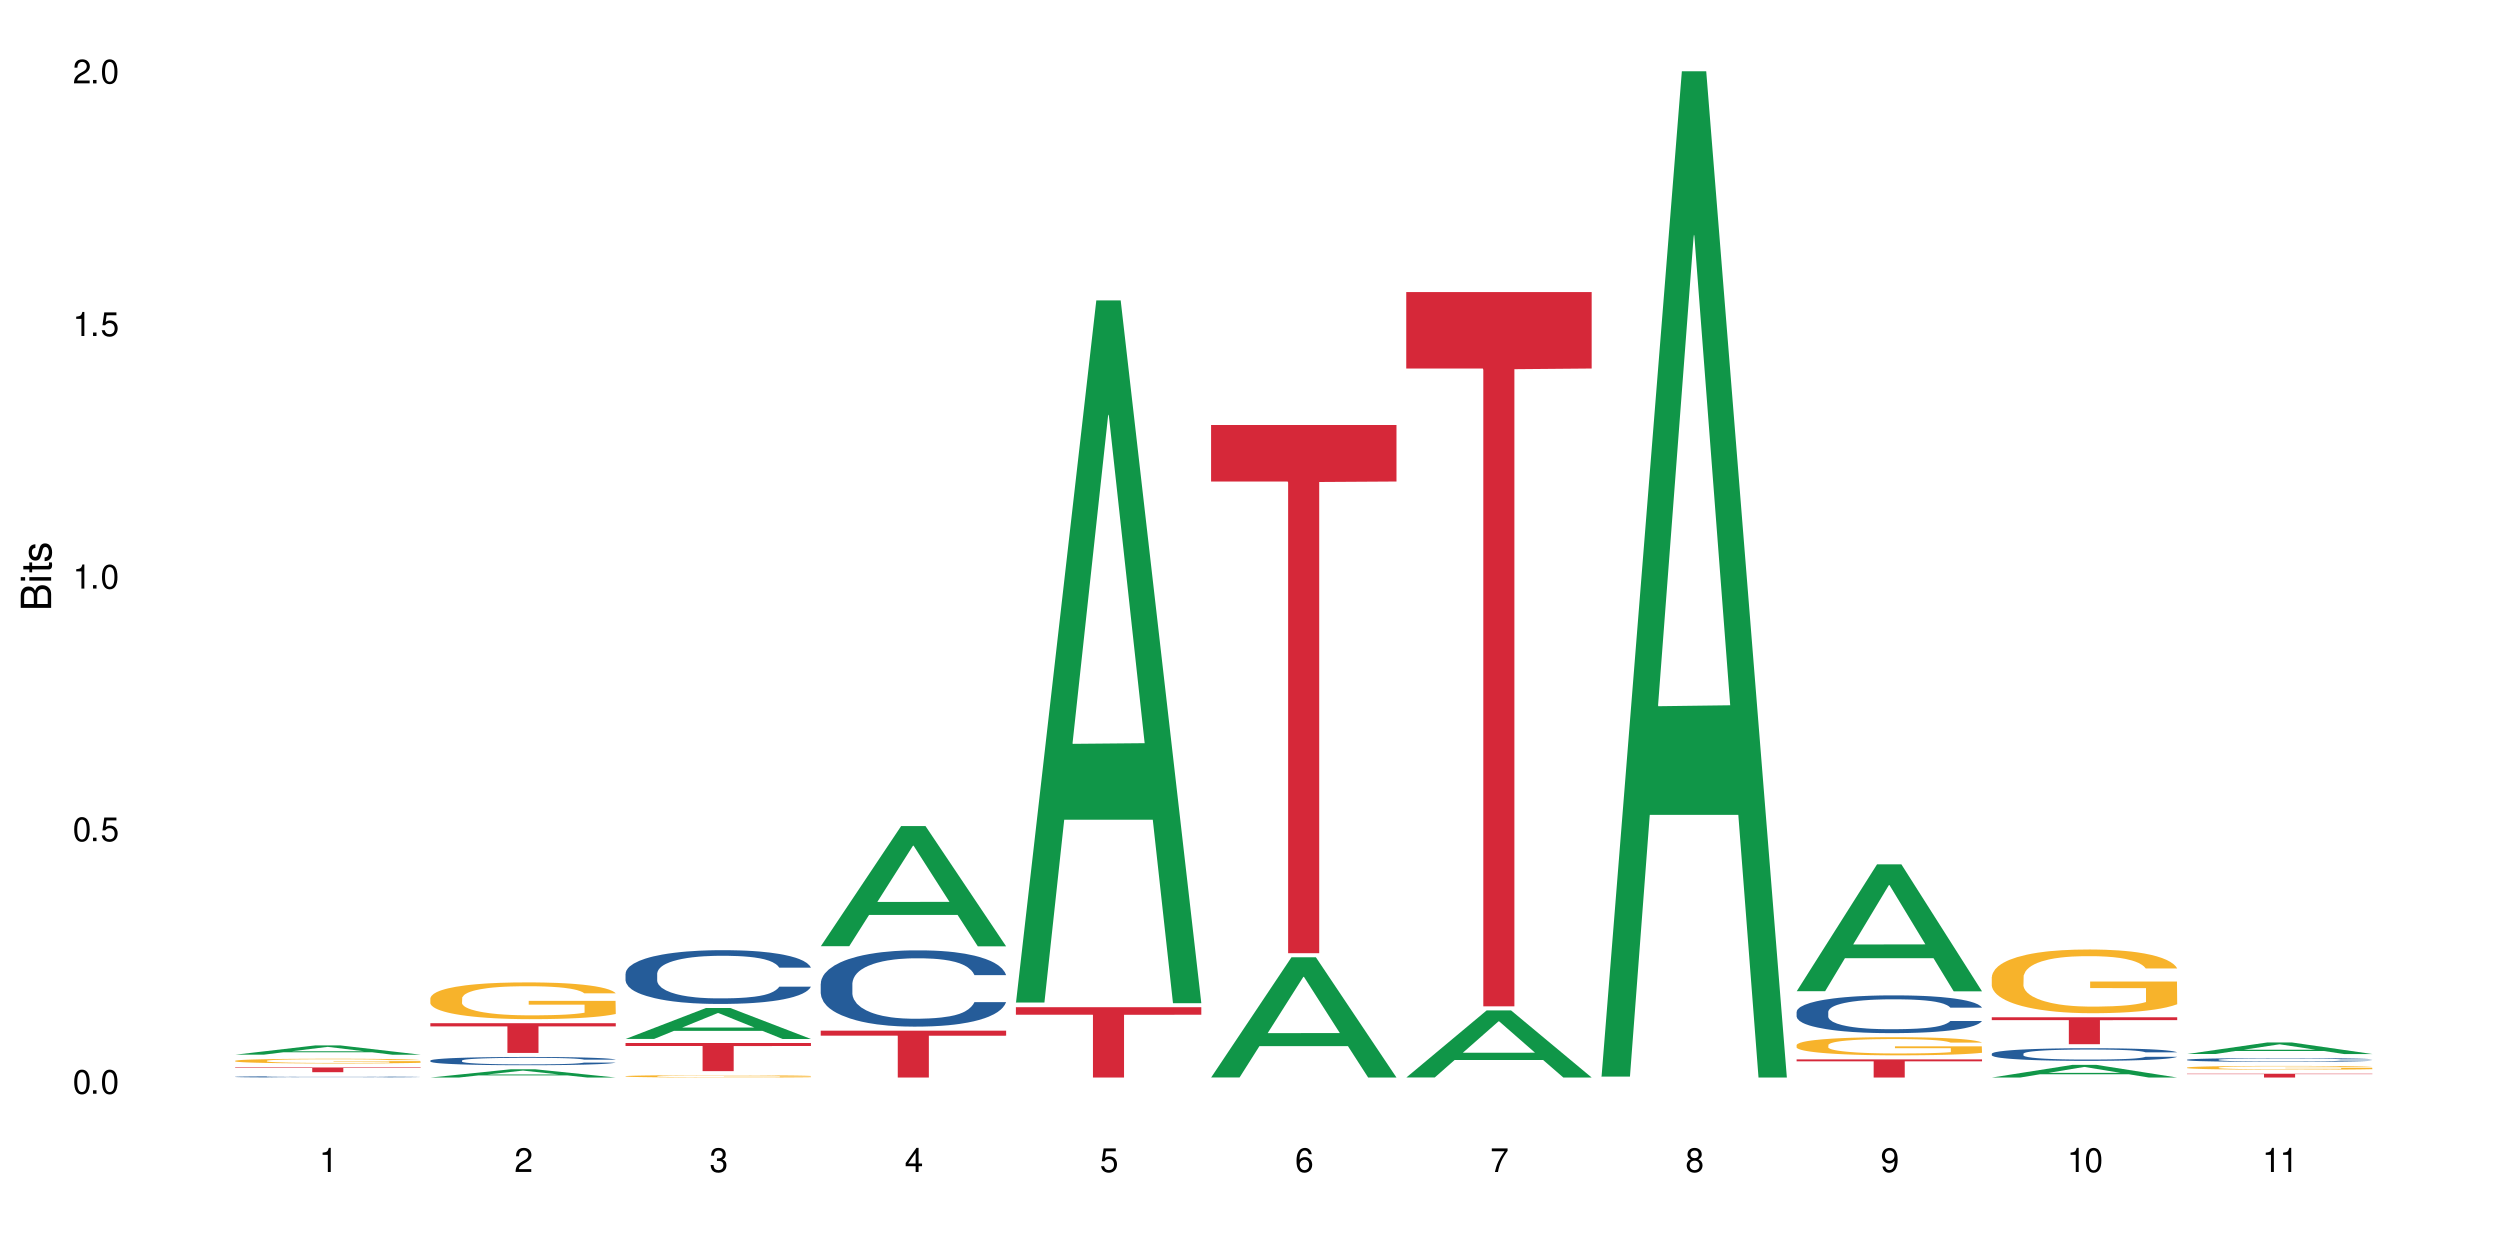 <?xml version="1.0" encoding="UTF-8"?>
<svg xmlns="http://www.w3.org/2000/svg" xmlns:xlink="http://www.w3.org/1999/xlink" width="720" height="360" viewBox="0 0 720 360">
<defs>
<g>
<g id="glyph-0-0">
</g>
<g id="glyph-0-1">
<path d="M 2.641 -6.938 C 2 -6.938 1.422 -6.656 1.078 -6.172 C 0.641 -5.562 0.406 -4.641 0.406 -3.359 C 0.406 -1.016 1.188 0.219 2.641 0.219 C 4.078 0.219 4.859 -1.016 4.859 -3.297 C 4.859 -4.641 4.656 -5.547 4.203 -6.172 C 3.844 -6.656 3.281 -6.938 2.641 -6.938 Z M 2.641 -6.188 C 3.547 -6.188 4 -5.25 4 -3.375 C 4 -1.406 3.562 -0.484 2.625 -0.484 C 1.734 -0.484 1.281 -1.438 1.281 -3.344 C 1.281 -5.25 1.734 -6.188 2.641 -6.188 Z M 2.641 -6.188 "/>
</g>
<g id="glyph-0-2">
<path d="M 1.828 -1 L 0.828 -1 L 0.828 0 L 1.828 0 Z M 1.828 -1 "/>
</g>
<g id="glyph-0-3">
<path d="M 4.562 -6.797 L 1.062 -6.797 L 0.547 -3.094 L 1.328 -3.094 C 1.719 -3.562 2.047 -3.734 2.578 -3.734 C 3.484 -3.734 4.062 -3.109 4.062 -2.094 C 4.062 -1.125 3.484 -0.531 2.578 -0.531 C 1.828 -0.531 1.375 -0.906 1.188 -1.672 L 0.328 -1.672 C 0.453 -1.109 0.547 -0.844 0.75 -0.594 C 1.125 -0.078 1.828 0.219 2.594 0.219 C 3.969 0.219 4.922 -0.781 4.922 -2.219 C 4.922 -3.562 4.031 -4.484 2.719 -4.484 C 2.25 -4.484 1.859 -4.359 1.469 -4.062 L 1.734 -5.969 L 4.562 -5.969 Z M 4.562 -6.797 "/>
</g>
<g id="glyph-0-4">
<path d="M 2.484 -4.938 L 2.484 0 L 3.328 0 L 3.328 -6.938 L 2.766 -6.938 C 2.469 -5.875 2.281 -5.734 0.984 -5.562 L 0.984 -4.938 Z M 2.484 -4.938 "/>
</g>
<g id="glyph-0-5">
<path d="M 4.859 -0.828 L 1.281 -0.828 C 1.359 -1.406 1.672 -1.781 2.5 -2.281 L 3.469 -2.828 C 4.406 -3.344 4.906 -4.062 4.906 -4.906 C 4.906 -5.484 4.672 -6.031 4.266 -6.406 C 3.859 -6.766 3.375 -6.938 2.719 -6.938 C 1.859 -6.938 1.219 -6.625 0.844 -6.031 C 0.609 -5.672 0.5 -5.234 0.484 -4.531 L 1.328 -4.531 C 1.359 -5.016 1.406 -5.281 1.531 -5.516 C 1.75 -5.938 2.188 -6.203 2.703 -6.203 C 3.469 -6.203 4.031 -5.641 4.031 -4.891 C 4.031 -4.344 3.719 -3.859 3.125 -3.516 L 2.234 -3 C 0.812 -2.172 0.406 -1.531 0.328 -0.016 L 4.859 -0.016 Z M 4.859 -0.828 "/>
</g>
<g id="glyph-0-6">
<path d="M 2.125 -3.188 L 2.578 -3.188 C 3.5 -3.188 3.984 -2.766 3.984 -1.922 C 3.984 -1.062 3.469 -0.531 2.594 -0.531 C 1.656 -0.531 1.203 -1 1.156 -2.016 L 0.312 -2.016 C 0.344 -1.453 0.438 -1.094 0.609 -0.781 C 0.953 -0.109 1.625 0.219 2.547 0.219 C 3.953 0.219 4.859 -0.625 4.859 -1.938 C 4.859 -2.828 4.516 -3.297 3.703 -3.594 C 4.344 -3.844 4.656 -4.328 4.656 -5.031 C 4.656 -6.219 3.875 -6.938 2.578 -6.938 C 1.203 -6.938 0.484 -6.172 0.453 -4.703 L 1.297 -4.703 C 1.312 -5.125 1.344 -5.359 1.453 -5.578 C 1.641 -5.969 2.062 -6.203 2.594 -6.203 C 3.344 -6.203 3.797 -5.75 3.797 -5 C 3.797 -4.516 3.609 -4.219 3.25 -4.047 C 3.016 -3.953 2.703 -3.922 2.125 -3.906 Z M 2.125 -3.188 "/>
</g>
<g id="glyph-0-7">
<path d="M 3.141 -1.672 L 3.141 0 L 3.984 0 L 3.984 -1.672 L 4.984 -1.672 L 4.984 -2.438 L 3.984 -2.438 L 3.984 -6.938 L 3.359 -6.938 L 0.266 -2.578 L 0.266 -1.672 Z M 3.141 -2.438 L 1 -2.438 L 3.141 -5.5 Z M 3.141 -2.438 "/>
</g>
<g id="glyph-0-8">
<path d="M 4.781 -5.125 C 4.609 -6.266 3.891 -6.938 2.844 -6.938 C 2.094 -6.938 1.422 -6.578 1.031 -5.953 C 0.594 -5.266 0.406 -4.422 0.406 -3.172 C 0.406 -2 0.578 -1.25 0.984 -0.641 C 1.359 -0.078 1.953 0.219 2.703 0.219 C 3.984 0.219 4.922 -0.75 4.922 -2.094 C 4.922 -3.375 4.062 -4.281 2.844 -4.281 C 2.172 -4.281 1.641 -4.031 1.281 -3.516 C 1.281 -5.234 1.828 -6.188 2.797 -6.188 C 3.391 -6.188 3.797 -5.797 3.938 -5.125 Z M 2.734 -3.531 C 3.547 -3.531 4.062 -2.953 4.062 -2.031 C 4.062 -1.156 3.484 -0.531 2.703 -0.531 C 1.922 -0.531 1.328 -1.188 1.328 -2.078 C 1.328 -2.938 1.906 -3.531 2.734 -3.531 Z M 2.734 -3.531 "/>
</g>
<g id="glyph-0-9">
<path d="M 4.984 -6.797 L 0.438 -6.797 L 0.438 -5.969 L 4.109 -5.969 C 2.5 -3.656 1.828 -2.234 1.328 0 L 2.219 0 C 2.594 -2.172 3.453 -4.047 4.984 -6.094 Z M 4.984 -6.797 "/>
</g>
<g id="glyph-0-10">
<path d="M 3.75 -3.656 C 4.469 -4.094 4.688 -4.438 4.688 -5.078 C 4.688 -6.172 3.844 -6.938 2.641 -6.938 C 1.438 -6.938 0.594 -6.172 0.594 -5.094 C 0.594 -4.438 0.812 -4.094 1.516 -3.656 C 0.734 -3.266 0.359 -2.703 0.359 -1.922 C 0.359 -0.656 1.281 0.219 2.641 0.219 C 3.984 0.219 4.922 -0.656 4.922 -1.922 C 4.922 -2.703 4.531 -3.266 3.75 -3.656 Z M 2.641 -6.188 C 3.359 -6.188 3.812 -5.75 3.812 -5.062 C 3.812 -4.406 3.344 -3.984 2.641 -3.984 C 1.922 -3.984 1.453 -4.406 1.453 -5.078 C 1.453 -5.75 1.922 -6.188 2.641 -6.188 Z M 2.641 -3.266 C 3.484 -3.266 4.062 -2.719 4.062 -1.906 C 4.062 -1.078 3.484 -0.531 2.625 -0.531 C 1.797 -0.531 1.219 -1.094 1.219 -1.906 C 1.219 -2.719 1.781 -3.266 2.641 -3.266 Z M 2.641 -3.266 "/>
</g>
<g id="glyph-0-11">
<path d="M 0.516 -1.578 C 0.672 -0.453 1.406 0.219 2.438 0.219 C 3.188 0.219 3.859 -0.141 4.266 -0.766 C 4.688 -1.453 4.891 -2.297 4.891 -3.547 C 4.891 -4.719 4.703 -5.453 4.312 -6.078 C 3.938 -6.641 3.344 -6.938 2.594 -6.938 C 1.297 -6.938 0.359 -5.969 0.359 -4.625 C 0.359 -3.344 1.234 -2.453 2.453 -2.453 C 3.094 -2.453 3.578 -2.672 4.016 -3.203 C 4 -1.484 3.469 -0.531 2.5 -0.531 C 1.906 -0.531 1.484 -0.906 1.359 -1.578 Z M 2.578 -6.203 C 3.375 -6.203 3.969 -5.531 3.969 -4.641 C 3.969 -3.797 3.391 -3.188 2.547 -3.188 C 1.734 -3.188 1.234 -3.766 1.234 -4.688 C 1.234 -5.562 1.797 -6.203 2.578 -6.203 Z M 2.578 -6.203 "/>
</g>
<g id="glyph-1-0">
</g>
<g id="glyph-1-1">
<path d="M 0 -0.953 L 0 -4.891 C 0 -5.719 -0.234 -6.344 -0.734 -6.797 C -1.188 -7.234 -1.812 -7.469 -2.5 -7.469 C -3.547 -7.469 -4.188 -7 -4.625 -5.875 C -4.984 -6.688 -5.625 -7.094 -6.531 -7.094 C -7.172 -7.094 -7.734 -6.859 -8.141 -6.391 C -8.562 -5.922 -8.75 -5.344 -8.75 -4.5 L -8.75 -0.953 Z M -4.984 -2.062 L -7.766 -2.062 L -7.766 -4.219 C -7.766 -4.844 -7.688 -5.203 -7.453 -5.5 C -7.219 -5.812 -6.859 -5.969 -6.375 -5.969 C -5.891 -5.969 -5.531 -5.812 -5.297 -5.5 C -5.062 -5.203 -4.984 -4.844 -4.984 -4.219 Z M -0.984 -2.062 L -4 -2.062 L -4 -4.781 C -4 -5.766 -3.438 -6.359 -2.484 -6.359 C -1.547 -6.359 -0.984 -5.766 -0.984 -4.781 Z M -0.984 -2.062 "/>
</g>
<g id="glyph-1-2">
<path d="M -6.281 -1.797 L -6.281 -0.797 L 0 -0.797 L 0 -1.797 Z M -8.75 -1.797 L -8.75 -0.797 L -7.484 -0.797 L -7.484 -1.797 Z M -8.75 -1.797 "/>
</g>
<g id="glyph-1-3">
<path d="M -6.281 -3.047 L -6.281 -2.016 L -8.016 -2.016 L -8.016 -1.016 L -6.281 -1.016 L -6.281 -0.172 L -5.469 -0.172 L -5.469 -1.016 L -0.719 -1.016 C -0.078 -1.016 0.281 -1.453 0.281 -2.234 C 0.281 -2.5 0.25 -2.719 0.188 -3.047 L -0.641 -3.047 C -0.609 -2.906 -0.594 -2.766 -0.594 -2.562 C -0.594 -2.141 -0.719 -2.016 -1.156 -2.016 L -5.469 -2.016 L -5.469 -3.047 Z M -6.281 -3.047 "/>
</g>
<g id="glyph-1-4">
<path d="M -4.531 -5.25 C -5.766 -5.25 -6.469 -4.422 -6.469 -2.969 C -6.469 -1.516 -5.719 -0.562 -4.547 -0.562 C -3.562 -0.562 -3.094 -1.062 -2.734 -2.562 L -2.516 -3.484 C -2.344 -4.188 -2.094 -4.469 -1.641 -4.469 C -1.047 -4.469 -0.641 -3.875 -0.641 -3 C -0.641 -2.453 -0.797 -2 -1.062 -1.75 C -1.25 -1.594 -1.422 -1.531 -1.875 -1.469 L -1.875 -0.406 C -0.422 -0.453 0.281 -1.266 0.281 -2.922 C 0.281 -4.5 -0.5 -5.516 -1.719 -5.516 C -2.656 -5.516 -3.172 -4.984 -3.469 -3.734 L -3.703 -2.766 C -3.891 -1.953 -4.156 -1.609 -4.594 -1.609 C -5.188 -1.609 -5.547 -2.125 -5.547 -2.938 C -5.547 -3.75 -5.203 -4.172 -4.531 -4.203 Z M -4.531 -5.25 "/>
</g>
</g>
</defs>
<rect x="-72" y="-36" width="864" height="432" fill="rgb(100%, 100%, 100%)" fill-opacity="1"/>
<path fill-rule="nonzero" fill="rgb(6.275%, 58.824%, 28.235%)" fill-opacity="1" d="M 67.73 303.75 L 67.789 303.746 L 90.895 301.066 L 97.91 301.066 L 121.133 303.754 L 112.973 303.754 L 107.152 303.051 L 81.652 303.051 L 75.945 303.75 L 67.73 303.75 L 84.105 302.762 L 104.816 302.758 L 94.488 301.508 L 94.375 301.504 L 94.262 301.512 L 84.047 302.758 L 84.105 302.762 Z M 67.73 303.75 "/>
<path fill-rule="nonzero" fill="rgb(14.51%, 36.078%, 60%)" fill-opacity="1" d="M 67.73 310.121 L 67.797 310.121 L 67.797 310.113 L 67.992 310.102 L 68.449 310.082 L 68.902 310.07 L 70.074 310.051 L 71.703 310.031 L 73.398 310.016 L 74.633 310.008 L 75.742 310 L 78.281 309.988 L 79.91 309.984 L 81.668 309.977 L 83.816 309.973 L 85.379 309.969 L 88.895 309.961 L 91.5 309.961 L 93.52 309.957 L 97.883 309.957 L 100.488 309.961 L 102.375 309.961 L 104.461 309.965 L 106.219 309.969 L 109.281 309.977 L 112.016 309.984 L 113.254 309.988 L 115.207 310 L 116.703 310.012 L 117.746 310.02 L 118.918 310.031 L 119.961 310.047 L 120.742 310.066 L 121.133 310.078 L 112.016 310.078 L 111.559 310.066 L 111.039 310.055 L 109.086 310.031 L 107.715 310.023 L 106.48 310.016 L 104.785 310.008 L 103.289 310.004 L 101.727 310 L 100.227 310 L 97.363 309.996 L 94.039 309.996 L 92.805 310 L 90.262 310 L 88.895 310.004 L 86.941 310.008 L 85.574 310.012 L 83.945 310.02 L 82.84 310.023 L 81.473 310.035 L 80.496 310.043 L 79.387 310.055 L 78.738 310.062 L 78.152 310.07 L 77.629 310.082 L 77.238 310.094 L 76.977 310.105 L 76.848 310.121 L 76.848 310.172 L 76.977 310.184 L 77.305 310.199 L 78.152 310.219 L 79.387 310.238 L 80.82 310.254 L 82.188 310.262 L 82.969 310.266 L 84.012 310.273 L 85.641 310.281 L 87.984 310.285 L 89.352 310.289 L 91.438 310.293 L 98.988 310.293 L 100.684 310.289 L 102.441 310.289 L 104.852 310.281 L 106.348 310.277 L 107.652 310.27 L 108.629 310.262 L 109.281 310.258 L 110.258 310.246 L 111.039 310.234 L 111.625 310.223 L 112.016 310.211 L 121.133 310.211 L 120.742 310.227 L 119.57 310.25 L 118.656 310.262 L 117.613 310.273 L 116.117 310.285 L 114.879 310.293 L 113.254 310.301 L 111.754 310.305 L 110.125 310.312 L 107.715 310.32 L 106.152 310.324 L 104.461 310.324 L 102.441 310.328 L 99.902 310.332 L 89.871 310.332 L 87.203 310.328 L 83.883 310.32 L 81.473 310.316 L 79.582 310.309 L 77.957 310.301 L 76.133 310.293 L 73.789 310.277 L 72.355 310.266 L 71.379 310.258 L 70.27 310.242 L 69.488 310.23 L 68.578 310.211 L 67.926 310.188 L 67.73 310.168 Z M 67.73 310.121 "/>
<path fill-rule="nonzero" fill="rgb(96.863%, 70.196%, 16.863%)" fill-opacity="1" d="M 67.73 305.496 L 67.797 305.496 L 67.797 305.473 L 68.055 305.418 L 68.707 305.34 L 69.555 305.277 L 70.465 305.227 L 71.051 305.199 L 72.027 305.164 L 72.875 305.137 L 75.023 305.082 L 77.762 305.027 L 79.258 305.008 L 80.949 304.984 L 83.359 304.961 L 84.469 304.953 L 87.855 304.934 L 91.695 304.922 L 95.93 304.918 L 97.883 304.918 L 100.555 304.922 L 104.199 304.938 L 106.285 304.949 L 107.91 304.961 L 109.605 304.977 L 111.688 305.004 L 113.645 305.031 L 115.207 305.062 L 116.77 305.098 L 118.07 305.137 L 119.18 305.184 L 120.156 305.234 L 120.742 305.277 L 121.133 305.32 L 112.078 305.32 L 111.559 305.277 L 110.973 305.242 L 109.996 305.203 L 109.02 305.172 L 108.043 305.148 L 106.219 305.117 L 104.656 305.098 L 102.703 305.082 L 100.812 305.07 L 98.664 305.062 L 97.363 305.059 L 93.91 305.059 L 90.785 305.066 L 88.961 305.078 L 87.66 305.086 L 85.836 305.105 L 84.727 305.121 L 84.078 305.133 L 82.125 305.168 L 80.82 305.203 L 80.105 305.227 L 79.191 305.266 L 78.543 305.297 L 77.824 305.348 L 77.434 305.387 L 76.914 305.469 L 76.848 305.691 L 77.043 305.738 L 77.434 305.789 L 77.957 305.836 L 78.738 305.883 L 79.52 305.918 L 80.887 305.965 L 82.059 306 L 82.969 306.02 L 84.727 306.055 L 85.445 306.062 L 87.137 306.086 L 88.895 306.105 L 91.047 306.117 L 92.672 306.125 L 95.277 306.133 L 98.598 306.133 L 102.508 306.125 L 104.98 306.113 L 106.676 306.105 L 107.781 306.098 L 109.148 306.082 L 110.125 306.07 L 111.039 306.059 L 112.145 306.035 L 112.145 305.738 L 96.059 305.738 L 96.059 305.598 L 121.066 305.598 L 121.133 306.082 L 119.766 306.117 L 118.07 306.148 L 116.441 306.172 L 114.75 306.195 L 112.34 306.219 L 110.387 306.234 L 107.391 306.25 L 104.656 306.262 L 101.789 306.27 L 99.25 306.273 L 96.254 306.273 L 93.586 306.27 L 90.719 306.266 L 88.441 306.254 L 86.355 306.242 L 84.273 306.227 L 81.668 306.199 L 79.973 306.18 L 78.215 306.152 L 76.457 306.121 L 74.895 306.086 L 73.852 306.062 L 72.812 306.031 L 71.703 305.996 L 70.66 305.953 L 69.879 305.914 L 69.164 305.871 L 68.645 305.832 L 68.121 305.773 L 67.859 305.73 L 67.73 305.691 Z M 67.73 305.496 "/>
<path fill-rule="nonzero" fill="rgb(83.922%, 15.686%, 22.353%)" fill-opacity="1" d="M 67.73 307.438 L 121.133 307.438 L 121.133 307.582 L 98.875 307.586 L 98.875 308.793 L 89.922 308.793 L 89.922 307.586 L 89.793 307.582 L 67.73 307.582 Z M 67.73 307.438 "/>
<path fill-rule="nonzero" fill="rgb(6.275%, 58.824%, 28.235%)" fill-opacity="1" d="M 123.941 310.332 L 124 310.328 L 147.105 307.949 L 154.125 307.949 L 177.344 310.332 L 169.184 310.332 L 163.367 309.711 L 137.863 309.711 L 132.156 310.332 L 123.941 310.332 L 140.316 309.453 L 161.027 309.453 L 150.699 308.34 L 150.586 308.336 L 150.473 308.344 L 140.258 309.453 L 140.316 309.453 Z M 123.941 310.332 "/>
<path fill-rule="nonzero" fill="rgb(14.51%, 36.078%, 60%)" fill-opacity="1" d="M 123.941 305.441 L 124.008 305.438 L 124.008 305.387 L 124.203 305.305 L 124.66 305.199 L 125.113 305.129 L 126.285 305 L 127.914 304.875 L 129.609 304.777 L 130.844 304.723 L 131.953 304.68 L 134.492 304.598 L 136.121 304.559 L 137.879 304.52 L 140.027 304.484 L 141.59 304.461 L 145.109 304.426 L 147.711 304.41 L 149.73 304.406 L 154.094 304.406 L 156.699 304.414 L 158.59 304.426 L 160.672 304.441 L 162.43 304.461 L 165.492 304.508 L 168.227 304.57 L 169.465 304.605 L 171.418 304.672 L 172.914 304.738 L 173.957 304.793 L 175.129 304.875 L 176.172 304.973 L 176.953 305.082 L 177.344 305.176 L 168.227 305.176 L 167.77 305.09 L 167.25 305.023 L 166.273 304.934 L 165.297 304.871 L 163.93 304.809 L 162.691 304.766 L 160.996 304.723 L 159.5 304.699 L 157.938 304.68 L 156.438 304.664 L 153.574 304.652 L 150.254 304.652 L 149.016 304.656 L 146.477 304.676 L 145.109 304.691 L 143.152 304.719 L 141.785 304.75 L 140.156 304.793 L 139.051 304.828 L 137.684 304.887 L 136.707 304.938 L 135.598 305.008 L 134.949 305.062 L 134.363 305.121 L 133.84 305.195 L 133.449 305.27 L 133.191 305.352 L 133.059 305.43 L 133.059 305.766 L 133.191 305.848 L 133.516 305.938 L 134.363 306.07 L 135.598 306.184 L 137.031 306.277 L 138.398 306.344 L 139.18 306.371 L 140.223 306.406 L 141.852 306.449 L 144.195 306.496 L 145.562 306.512 L 147.648 306.531 L 149.797 306.539 L 152.66 306.539 L 155.203 306.531 L 156.895 306.52 L 158.652 306.5 L 161.062 306.465 L 162.559 306.43 L 163.863 306.387 L 164.84 306.348 L 165.492 306.312 L 166.469 306.246 L 167.25 306.172 L 167.836 306.094 L 168.227 306.02 L 177.344 306.02 L 176.953 306.105 L 176.367 306.191 L 175.781 306.254 L 174.867 306.332 L 173.828 306.398 L 172.328 306.477 L 171.09 306.523 L 169.465 306.578 L 167.965 306.621 L 166.336 306.656 L 163.93 306.703 L 162.363 306.723 L 160.672 306.742 L 158.652 306.762 L 156.113 306.777 L 153.379 306.785 L 150.84 306.785 L 148.102 306.781 L 146.086 306.773 L 143.414 306.754 L 140.094 306.715 L 137.684 306.672 L 135.793 306.633 L 134.168 306.59 L 132.344 306.531 L 130 306.434 L 128.566 306.359 L 127.59 306.297 L 126.48 306.215 L 125.699 306.137 L 124.789 306.016 L 124.137 305.859 L 123.941 305.742 Z M 123.941 305.441 "/>
<path fill-rule="nonzero" fill="rgb(96.863%, 70.196%, 16.863%)" fill-opacity="1" d="M 123.941 287.465 L 124.008 287.453 L 124.008 287.262 L 124.27 286.824 L 124.918 286.227 L 125.766 285.734 L 126.676 285.348 L 127.266 285.145 L 128.242 284.852 L 129.086 284.641 L 131.234 284.203 L 133.973 283.797 L 135.469 283.625 L 137.164 283.461 L 139.57 283.277 L 140.68 283.207 L 144.066 283.055 L 147.906 282.957 L 152.141 282.93 L 154.094 282.938 L 156.766 282.977 L 160.41 283.082 L 162.496 283.18 L 164.125 283.277 L 165.816 283.402 L 167.902 283.594 L 169.855 283.828 L 171.418 284.059 L 172.98 284.352 L 174.281 284.66 L 175.391 284.996 L 176.367 285.402 L 176.953 285.742 L 177.344 286.082 L 168.293 286.082 L 167.77 285.742 L 167.184 285.48 L 166.207 285.164 L 165.23 284.93 L 164.254 284.746 L 162.43 284.496 L 160.867 284.34 L 158.914 284.203 L 157.023 284.117 L 154.875 284.059 L 153.574 284.039 L 150.121 284.039 L 146.996 284.109 L 145.172 284.184 L 143.871 284.262 L 142.047 284.406 L 140.941 284.523 L 140.289 284.602 L 138.336 284.902 L 137.031 285.172 L 136.316 285.355 L 135.402 285.645 L 134.754 285.906 L 134.035 286.293 L 133.645 286.582 L 133.125 287.242 L 133.059 288.98 L 133.254 289.348 L 133.645 289.746 L 134.168 290.094 L 134.949 290.461 L 135.73 290.742 L 137.098 291.121 L 138.27 291.371 L 139.18 291.535 L 140.941 291.797 L 141.656 291.883 L 143.348 292.059 L 145.109 292.191 L 147.258 292.309 L 148.883 292.367 L 151.488 292.414 L 154.812 292.414 L 158.719 292.355 L 161.191 292.281 L 162.887 292.203 L 163.992 292.133 L 165.359 292.027 L 166.336 291.93 L 167.25 291.824 L 168.355 291.66 L 168.355 289.348 L 152.27 289.34 L 152.27 288.258 L 177.277 288.246 L 177.344 292.027 L 175.977 292.289 L 174.281 292.539 L 172.656 292.734 L 170.961 292.898 L 168.551 293.082 L 166.598 293.199 L 163.602 293.332 L 160.867 293.422 L 158 293.48 L 155.461 293.508 L 152.465 293.52 L 149.797 293.5 L 146.93 293.441 L 144.652 293.363 L 142.566 293.266 L 140.484 293.141 L 137.879 292.938 L 136.188 292.773 L 134.426 292.57 L 132.668 292.328 L 131.105 292.066 L 130.062 291.863 L 129.023 291.633 L 127.914 291.34 L 126.871 291.012 L 126.09 290.715 L 125.375 290.375 L 124.855 290.055 L 124.332 289.621 L 124.074 289.273 L 123.941 288.973 Z M 123.941 287.465 "/>
<path fill-rule="nonzero" fill="rgb(83.922%, 15.686%, 22.353%)" fill-opacity="1" d="M 123.941 294.68 L 177.344 294.68 L 177.344 295.598 L 155.086 295.605 L 155.086 303.242 L 146.133 303.242 L 146.133 295.613 L 146.004 295.598 L 123.941 295.598 Z M 123.941 294.68 "/>
<path fill-rule="nonzero" fill="rgb(6.275%, 58.824%, 28.235%)" fill-opacity="1" d="M 180.152 299.215 L 180.211 299.207 L 203.316 290.305 L 210.336 290.305 L 233.555 299.227 L 225.395 299.227 L 219.578 296.898 L 194.074 296.898 L 188.371 299.215 L 180.152 299.215 L 196.527 295.934 L 217.238 295.926 L 206.91 291.762 L 206.797 291.754 L 206.684 291.777 L 196.473 295.926 L 196.527 295.934 Z M 180.152 299.215 "/>
<path fill-rule="nonzero" fill="rgb(14.51%, 36.078%, 60%)" fill-opacity="1" d="M 180.152 280.398 L 180.219 280.383 L 180.219 280.043 L 180.414 279.508 L 180.871 278.828 L 181.324 278.359 L 182.5 277.523 L 184.125 276.719 L 185.82 276.098 L 187.059 275.727 L 188.164 275.445 L 190.703 274.922 L 192.332 274.652 L 194.09 274.414 L 196.238 274.172 L 197.801 274.031 L 201.32 273.805 L 203.922 273.707 L 205.941 273.664 L 210.305 273.664 L 212.91 273.719 L 214.801 273.789 L 216.883 273.902 L 218.641 274.031 L 221.703 274.344 L 224.438 274.738 L 225.676 274.965 L 227.629 275.402 L 229.125 275.828 L 230.168 276.195 L 231.34 276.719 L 232.383 277.355 L 233.164 278.078 L 233.555 278.684 L 224.438 278.684 L 223.98 278.121 L 223.461 277.68 L 222.484 277.102 L 221.508 276.691 L 220.141 276.281 L 218.902 276.012 L 217.207 275.742 L 215.711 275.574 L 214.148 275.445 L 212.648 275.359 L 209.785 275.277 L 206.465 275.277 L 205.227 275.305 L 202.688 275.418 L 201.32 275.516 L 199.363 275.715 L 197.996 275.898 L 196.371 276.18 L 195.262 276.422 L 193.895 276.789 L 192.918 277.113 L 191.812 277.582 L 191.16 277.934 L 190.574 278.332 L 190.051 278.797 L 189.66 279.293 L 189.402 279.816 L 189.27 280.328 L 189.27 282.52 L 189.402 283.027 L 189.727 283.625 L 190.574 284.484 L 191.812 285.234 L 193.242 285.832 L 194.609 286.254 L 195.395 286.453 L 196.434 286.68 L 198.062 286.961 L 200.406 287.246 L 201.773 287.359 L 203.859 287.473 L 206.008 287.527 L 208.875 287.527 L 211.414 287.473 L 213.105 287.402 L 214.863 287.289 L 217.273 287.047 L 218.773 286.82 L 220.074 286.551 L 221.051 286.281 L 221.703 286.059 L 222.68 285.617 L 223.461 285.137 L 224.047 284.641 L 224.438 284.16 L 233.555 284.16 L 233.164 284.727 L 232.578 285.277 L 231.992 285.688 L 231.082 286.184 L 230.039 286.621 L 228.539 287.117 L 227.305 287.441 L 225.676 287.797 L 224.176 288.066 L 222.551 288.305 L 220.141 288.59 L 218.578 288.73 L 216.883 288.859 L 214.863 288.973 L 212.324 289.07 L 209.59 289.125 L 207.051 289.141 L 204.316 289.113 L 202.297 289.055 L 199.625 288.93 L 196.305 288.676 L 193.895 288.406 L 192.008 288.137 L 190.379 287.855 L 188.555 287.473 L 186.211 286.848 L 184.777 286.367 L 183.801 285.973 L 182.695 285.422 L 181.914 284.926 L 181 284.133 L 180.348 283.129 L 180.152 282.352 Z M 180.152 280.398 "/>
<path fill-rule="nonzero" fill="rgb(96.863%, 70.196%, 16.863%)" fill-opacity="1" d="M 180.152 309.938 L 180.219 309.934 L 180.219 309.922 L 180.48 309.895 L 181.129 309.855 L 181.977 309.824 L 182.891 309.797 L 184.453 309.766 L 185.297 309.75 L 187.449 309.723 L 190.184 309.695 L 191.68 309.684 L 193.375 309.672 L 195.785 309.66 L 196.891 309.656 L 200.277 309.648 L 204.121 309.641 L 212.977 309.641 L 216.621 309.648 L 218.707 309.656 L 220.336 309.66 L 222.027 309.668 L 224.113 309.684 L 226.066 309.699 L 227.629 309.711 L 229.191 309.73 L 230.492 309.754 L 231.602 309.773 L 232.578 309.801 L 233.164 309.824 L 233.555 309.844 L 224.504 309.844 L 223.98 309.824 L 223.395 309.805 L 222.418 309.785 L 221.441 309.77 L 220.465 309.758 L 218.641 309.742 L 217.078 309.73 L 215.125 309.723 L 213.238 309.715 L 211.086 309.711 L 206.332 309.711 L 203.207 309.715 L 201.383 309.723 L 200.082 309.727 L 198.258 309.734 L 197.152 309.742 L 196.5 309.75 L 194.547 309.77 L 193.242 309.785 L 192.527 309.797 L 191.617 309.816 L 190.965 309.832 L 190.246 309.859 L 189.855 309.879 L 189.336 309.922 L 189.27 310.035 L 189.465 310.059 L 189.855 310.086 L 190.379 310.109 L 191.16 310.133 L 191.941 310.152 L 193.309 310.176 L 194.48 310.191 L 195.395 310.203 L 197.152 310.219 L 197.867 310.227 L 199.562 310.238 L 201.32 310.246 L 203.469 310.254 L 205.098 310.258 L 207.699 310.262 L 211.023 310.262 L 214.93 310.258 L 217.402 310.25 L 219.098 310.246 L 220.203 310.242 L 221.57 310.234 L 222.551 310.23 L 223.461 310.223 L 224.566 310.211 L 224.566 310.059 L 208.484 310.059 L 208.484 309.988 L 233.488 309.988 L 233.555 310.234 L 232.188 310.254 L 230.492 310.27 L 228.867 310.281 L 227.172 310.293 L 224.762 310.305 L 222.809 310.312 L 219.812 310.32 L 217.078 310.324 L 214.215 310.328 L 211.672 310.332 L 206.008 310.332 L 203.141 310.328 L 200.863 310.324 L 198.777 310.316 L 196.695 310.309 L 194.09 310.293 L 192.398 310.285 L 190.641 310.27 L 188.879 310.254 L 187.316 310.238 L 186.277 310.223 L 185.234 310.207 L 184.125 310.191 L 183.086 310.168 L 182.305 310.148 L 181.586 310.125 L 181.066 310.105 L 180.543 310.078 L 180.285 310.055 L 180.152 310.035 Z M 180.152 309.938 "/>
<path fill-rule="nonzero" fill="rgb(83.922%, 15.686%, 22.353%)" fill-opacity="1" d="M 180.152 300.391 L 233.555 300.391 L 233.555 301.254 L 211.301 301.262 L 211.301 308.477 L 202.344 308.477 L 202.344 301.27 L 202.215 301.254 L 180.152 301.254 Z M 180.152 300.391 "/>
<path fill-rule="nonzero" fill="rgb(6.275%, 58.824%, 28.235%)" fill-opacity="1" d="M 236.367 272.512 L 236.422 272.48 L 259.527 237.91 L 266.547 237.91 L 289.766 272.547 L 281.609 272.547 L 275.789 263.504 L 250.285 263.504 L 244.582 272.512 L 236.367 272.512 L 252.738 259.766 L 273.449 259.734 L 263.121 243.57 L 263.008 243.539 L 262.895 243.637 L 252.684 259.734 L 252.738 259.766 Z M 236.367 272.512 "/>
<path fill-rule="nonzero" fill="rgb(14.51%, 36.078%, 60%)" fill-opacity="1" d="M 236.367 283.266 L 236.43 283.246 L 236.43 282.766 L 236.625 282 L 237.082 281.039 L 237.539 280.375 L 238.711 279.191 L 240.34 278.047 L 242.031 277.164 L 243.27 276.641 L 244.375 276.238 L 246.914 275.496 L 248.543 275.113 L 250.301 274.773 L 252.449 274.434 L 254.016 274.23 L 257.531 273.91 L 260.137 273.77 L 262.152 273.711 L 266.516 273.711 L 269.121 273.789 L 271.012 273.891 L 273.094 274.051 L 274.852 274.23 L 277.914 274.672 L 280.648 275.234 L 281.887 275.559 L 283.84 276.18 L 285.34 276.781 L 286.379 277.305 L 287.551 278.047 L 288.594 278.949 L 289.375 279.973 L 289.766 280.836 L 280.648 280.836 L 280.191 280.035 L 279.672 279.41 L 278.695 278.59 L 277.719 278.008 L 276.352 277.426 L 275.113 277.043 L 273.422 276.66 L 271.922 276.422 L 270.359 276.238 L 268.863 276.117 L 265.996 276 L 262.676 276 L 261.438 276.039 L 258.898 276.199 L 257.531 276.34 L 255.578 276.621 L 254.211 276.883 L 252.582 277.285 L 251.473 277.625 L 250.105 278.148 L 249.129 278.609 L 248.023 279.27 L 247.371 279.773 L 246.785 280.336 L 246.266 280.996 L 245.875 281.699 L 245.613 282.445 L 245.484 283.168 L 245.484 286.277 L 245.613 287 L 245.938 287.844 L 246.785 289.07 L 248.023 290.133 L 249.457 290.977 L 250.824 291.578 L 251.605 291.859 L 252.645 292.18 L 254.273 292.582 L 256.617 292.984 L 257.984 293.145 L 260.07 293.305 L 262.219 293.387 L 265.086 293.387 L 267.625 293.305 L 269.316 293.203 L 271.074 293.043 L 273.484 292.703 L 274.984 292.383 L 276.285 292 L 277.262 291.617 L 277.914 291.297 L 278.891 290.676 L 279.672 289.992 L 280.258 289.289 L 280.648 288.605 L 289.766 288.605 L 289.375 289.41 L 288.789 290.191 L 288.203 290.777 L 287.293 291.477 L 286.25 292.102 L 284.75 292.805 L 283.516 293.266 L 281.887 293.766 L 280.387 294.148 L 278.762 294.488 L 276.352 294.891 L 274.789 295.094 L 273.094 295.273 L 271.074 295.434 L 268.535 295.574 L 265.801 295.656 L 263.262 295.676 L 260.527 295.633 L 258.508 295.555 L 255.836 295.375 L 252.516 295.012 L 250.105 294.629 L 248.219 294.25 L 246.59 293.848 L 244.766 293.305 L 242.422 292.422 L 240.988 291.738 L 240.012 291.176 L 238.906 290.395 L 238.125 289.691 L 237.211 288.566 L 236.562 287.141 L 236.367 286.039 Z M 236.367 283.266 "/>
<path fill-rule="nonzero" fill="rgb(83.922%, 15.686%, 22.353%)" fill-opacity="1" d="M 236.367 296.84 L 289.766 296.84 L 289.766 298.281 L 267.512 298.297 L 267.512 310.332 L 258.555 310.332 L 258.555 298.309 L 258.426 298.281 L 236.367 298.281 Z M 236.367 296.84 "/>
<path fill-rule="nonzero" fill="rgb(6.275%, 58.824%, 28.235%)" fill-opacity="1" d="M 292.578 288.727 L 292.633 288.535 L 315.738 86.512 L 322.758 86.512 L 345.977 288.918 L 337.82 288.918 L 332 236.082 L 306.496 236.082 L 300.793 288.727 L 292.578 288.727 L 308.949 214.227 L 329.66 214.035 L 319.336 119.582 L 319.219 119.391 L 319.105 119.961 L 308.895 214.035 L 308.949 214.227 Z M 292.578 288.727 "/>
<path fill-rule="nonzero" fill="rgb(83.922%, 15.686%, 22.353%)" fill-opacity="1" d="M 292.578 290.078 L 345.977 290.078 L 345.977 292.246 L 323.723 292.266 L 323.723 310.332 L 314.77 310.332 L 314.77 292.285 L 314.637 292.246 L 292.578 292.246 Z M 292.578 290.078 "/>
<path fill-rule="nonzero" fill="rgb(6.275%, 58.824%, 28.235%)" fill-opacity="1" d="M 348.789 310.301 L 348.844 310.266 L 371.953 275.684 L 378.969 275.684 L 402.188 310.332 L 394.031 310.332 L 388.211 301.289 L 362.711 301.289 L 357.004 310.301 L 348.789 310.301 L 365.164 297.547 L 385.871 297.516 L 375.547 281.344 L 375.434 281.312 L 375.316 281.41 L 365.105 297.516 L 365.164 297.547 Z M 348.789 310.301 "/>
<path fill-rule="nonzero" fill="rgb(83.922%, 15.686%, 22.353%)" fill-opacity="1" d="M 348.789 122.391 L 402.188 122.391 L 402.188 138.676 L 379.934 138.816 L 379.934 274.52 L 370.98 274.52 L 370.98 138.961 L 370.848 138.676 L 348.789 138.676 Z M 348.789 122.391 "/>
<path fill-rule="nonzero" fill="rgb(6.275%, 58.824%, 28.235%)" fill-opacity="1" d="M 405 310.312 L 405.059 310.297 L 428.164 290.992 L 435.18 290.992 L 458.402 310.332 L 450.242 310.332 L 444.422 305.285 L 418.922 305.285 L 413.215 310.312 L 405 310.312 L 421.375 303.195 L 442.082 303.176 L 431.758 294.152 L 431.645 294.133 L 431.527 294.188 L 421.316 303.176 L 421.375 303.195 Z M 405 310.312 "/>
<path fill-rule="nonzero" fill="rgb(83.922%, 15.686%, 22.353%)" fill-opacity="1" d="M 405 84.113 L 458.402 84.113 L 458.402 106.133 L 436.145 106.328 L 436.145 289.828 L 427.191 289.828 L 427.191 106.52 L 427.062 106.133 L 405 106.133 Z M 405 84.113 "/>
<path fill-rule="nonzero" fill="rgb(6.275%, 58.824%, 28.235%)" fill-opacity="1" d="M 461.211 310.059 L 461.27 309.789 L 484.375 20.527 L 491.391 20.527 L 514.613 310.332 L 506.453 310.332 L 500.633 234.684 L 475.133 234.684 L 469.426 310.059 L 461.211 310.059 L 477.586 203.391 L 498.297 203.117 L 487.969 67.875 L 487.855 67.602 L 487.742 68.418 L 477.527 203.117 L 477.586 203.391 Z M 461.211 310.059 "/>
<path fill-rule="nonzero" fill="rgb(6.275%, 58.824%, 28.235%)" fill-opacity="1" d="M 517.422 285.473 L 517.48 285.441 L 540.586 248.934 L 547.602 248.934 L 570.824 285.508 L 562.664 285.508 L 556.848 275.961 L 531.344 275.961 L 525.637 285.473 L 517.422 285.473 L 533.797 272.012 L 554.508 271.977 L 544.18 254.91 L 544.066 254.875 L 543.953 254.98 L 533.738 271.977 L 533.797 272.012 Z M 517.422 285.473 "/>
<path fill-rule="nonzero" fill="rgb(14.51%, 36.078%, 60%)" fill-opacity="1" d="M 517.422 291.402 L 517.488 291.395 L 517.488 291.156 L 517.684 290.777 L 518.141 290.301 L 518.594 289.973 L 519.766 289.387 L 521.395 288.82 L 523.09 288.383 L 524.324 288.125 L 525.434 287.926 L 527.973 287.559 L 529.602 287.367 L 531.359 287.199 L 533.508 287.031 L 535.07 286.93 L 538.586 286.773 L 541.191 286.703 L 543.211 286.672 L 547.574 286.672 L 550.18 286.711 L 552.066 286.762 L 554.152 286.84 L 555.91 286.93 L 558.973 287.148 L 561.707 287.43 L 562.945 287.586 L 564.898 287.895 L 566.395 288.191 L 567.438 288.453 L 568.609 288.82 L 569.652 289.266 L 570.434 289.773 L 570.824 290.199 L 561.707 290.199 L 561.25 289.805 L 560.73 289.496 L 559.754 289.086 L 558.777 288.801 L 557.41 288.512 L 556.172 288.32 L 554.477 288.133 L 552.98 288.016 L 551.418 287.926 L 549.918 287.863 L 547.055 287.805 L 543.734 287.805 L 542.496 287.824 L 539.957 287.906 L 538.586 287.973 L 536.633 288.113 L 535.266 288.242 L 533.637 288.441 L 532.531 288.609 L 531.164 288.867 L 530.188 289.098 L 529.078 289.426 L 528.43 289.672 L 527.844 289.953 L 527.32 290.281 L 526.93 290.629 L 526.672 290.996 L 526.539 291.352 L 526.539 292.895 L 526.672 293.25 L 526.996 293.668 L 527.844 294.273 L 529.078 294.801 L 530.512 295.219 L 531.879 295.516 L 532.66 295.656 L 533.703 295.816 L 535.332 296.016 L 537.676 296.211 L 539.043 296.293 L 541.129 296.371 L 543.277 296.41 L 546.141 296.41 L 548.684 296.371 L 550.375 296.32 L 552.133 296.242 L 554.543 296.074 L 556.039 295.914 L 557.344 295.727 L 558.32 295.535 L 558.973 295.379 L 559.949 295.07 L 560.73 294.73 L 561.316 294.383 L 561.707 294.047 L 570.824 294.047 L 570.434 294.445 L 569.848 294.832 L 569.262 295.121 L 568.348 295.469 L 567.309 295.777 L 565.809 296.125 L 564.57 296.352 L 562.945 296.602 L 561.445 296.789 L 559.816 296.957 L 557.41 297.156 L 555.844 297.258 L 554.152 297.344 L 552.133 297.426 L 549.594 297.496 L 546.859 297.535 L 544.32 297.543 L 541.582 297.523 L 539.566 297.484 L 536.895 297.395 L 533.574 297.215 L 531.164 297.027 L 529.273 296.84 L 527.648 296.641 L 525.824 296.371 L 523.48 295.934 L 522.047 295.598 L 521.07 295.32 L 519.961 294.93 L 519.18 294.582 L 518.27 294.027 L 517.617 293.32 L 517.422 292.773 Z M 517.422 291.402 "/>
<path fill-rule="nonzero" fill="rgb(96.863%, 70.196%, 16.863%)" fill-opacity="1" d="M 517.422 300.949 L 517.488 300.945 L 517.488 300.848 L 517.75 300.633 L 518.398 300.336 L 519.246 300.094 L 520.156 299.902 L 520.742 299.801 L 521.723 299.66 L 522.566 299.555 L 524.715 299.34 L 527.453 299.137 L 528.949 299.051 L 530.645 298.973 L 533.051 298.879 L 534.16 298.848 L 537.547 298.77 L 541.387 298.723 L 545.621 298.707 L 547.574 298.715 L 550.246 298.73 L 553.891 298.785 L 555.977 298.832 L 557.605 298.879 L 559.297 298.941 L 561.379 299.039 L 563.336 299.152 L 564.898 299.266 L 566.461 299.41 L 567.762 299.562 L 568.871 299.73 L 569.848 299.93 L 570.434 300.098 L 570.824 300.266 L 561.773 300.266 L 561.25 300.098 L 560.664 299.969 L 559.688 299.812 L 558.711 299.695 L 557.734 299.605 L 555.91 299.48 L 554.348 299.406 L 552.395 299.34 L 550.504 299.297 L 548.355 299.266 L 547.055 299.258 L 543.602 299.258 L 540.477 299.293 L 538.652 299.328 L 537.352 299.367 L 535.527 299.438 L 534.418 299.496 L 533.77 299.535 L 531.816 299.684 L 530.512 299.816 L 529.797 299.906 L 528.883 300.051 L 528.234 300.18 L 527.516 300.371 L 527.125 300.516 L 526.605 300.84 L 526.539 301.699 L 526.734 301.879 L 527.125 302.074 L 527.648 302.246 L 528.43 302.43 L 529.211 302.566 L 530.578 302.754 L 531.75 302.879 L 532.66 302.961 L 534.418 303.09 L 535.137 303.133 L 536.828 303.219 L 538.586 303.285 L 540.738 303.34 L 542.363 303.371 L 544.969 303.395 L 548.293 303.395 L 552.199 303.367 L 554.672 303.328 L 556.367 303.289 L 557.473 303.254 L 558.84 303.203 L 559.816 303.156 L 560.73 303.102 L 561.836 303.02 L 561.836 301.879 L 545.75 301.875 L 545.75 301.34 L 570.758 301.336 L 570.824 303.203 L 569.457 303.332 L 567.762 303.457 L 566.137 303.551 L 564.441 303.633 L 562.031 303.723 L 560.078 303.781 L 557.082 303.848 L 554.348 303.891 L 551.48 303.918 L 548.941 303.934 L 545.945 303.938 L 543.277 303.93 L 540.41 303.898 L 538.133 303.863 L 536.047 303.812 L 533.965 303.754 L 531.359 303.652 L 529.664 303.57 L 527.906 303.469 L 526.148 303.352 L 524.586 303.223 L 523.543 303.121 L 522.504 303.008 L 521.395 302.863 L 520.352 302.703 L 519.57 302.555 L 518.855 302.387 L 518.336 302.227 L 517.812 302.012 L 517.555 301.84 L 517.422 301.695 Z M 517.422 300.949 "/>
<path fill-rule="nonzero" fill="rgb(83.922%, 15.686%, 22.353%)" fill-opacity="1" d="M 517.422 305.102 L 570.824 305.102 L 570.824 305.664 L 548.566 305.668 L 548.566 310.332 L 539.613 310.332 L 539.613 305.672 L 539.484 305.664 L 517.422 305.664 Z M 517.422 305.102 "/>
<path fill-rule="nonzero" fill="rgb(6.275%, 58.824%, 28.235%)" fill-opacity="1" d="M 573.633 310.328 L 573.691 310.324 L 596.797 306.691 L 603.816 306.691 L 627.035 310.332 L 618.875 310.332 L 613.059 309.383 L 587.555 309.383 L 581.852 310.328 L 573.633 310.328 L 590.008 308.988 L 610.719 308.984 L 600.391 307.289 L 600.277 307.285 L 600.164 307.293 L 589.953 308.984 L 590.008 308.988 Z M 573.633 310.328 "/>
<path fill-rule="nonzero" fill="rgb(14.51%, 36.078%, 60%)" fill-opacity="1" d="M 573.633 303.473 L 573.699 303.469 L 573.699 303.391 L 573.895 303.266 L 574.352 303.105 L 574.805 302.996 L 575.98 302.797 L 577.605 302.609 L 579.301 302.461 L 580.539 302.375 L 581.645 302.309 L 584.184 302.188 L 585.812 302.125 L 587.57 302.066 L 589.719 302.012 L 591.281 301.977 L 594.801 301.922 L 597.402 301.898 L 599.422 301.891 L 603.785 301.891 L 606.391 301.902 L 608.281 301.922 L 610.363 301.945 L 612.121 301.977 L 615.184 302.051 L 617.918 302.145 L 619.156 302.195 L 621.109 302.301 L 622.605 302.398 L 623.648 302.484 L 624.82 302.609 L 625.863 302.758 L 626.645 302.93 L 627.035 303.07 L 617.918 303.07 L 617.461 302.938 L 616.941 302.836 L 615.965 302.699 L 614.988 302.602 L 613.621 302.504 L 612.383 302.441 L 610.688 302.379 L 609.191 302.34 L 607.629 302.309 L 606.129 302.289 L 603.266 302.27 L 599.945 302.27 L 598.707 302.277 L 596.168 302.301 L 594.801 302.324 L 592.844 302.371 L 591.477 302.414 L 589.852 302.48 L 588.742 302.539 L 587.375 302.625 L 586.398 302.703 L 585.293 302.812 L 584.641 302.895 L 584.055 302.988 L 583.531 303.098 L 583.141 303.215 L 582.883 303.336 L 582.75 303.457 L 582.75 303.973 L 582.883 304.094 L 583.207 304.23 L 584.055 304.434 L 585.293 304.609 L 586.723 304.75 L 588.09 304.852 L 588.871 304.898 L 589.914 304.949 L 591.543 305.016 L 593.887 305.082 L 595.254 305.109 L 597.34 305.137 L 599.488 305.148 L 602.355 305.148 L 604.895 305.137 L 606.586 305.121 L 608.344 305.094 L 610.754 305.035 L 612.254 304.984 L 613.555 304.922 L 614.531 304.859 L 615.184 304.805 L 616.16 304.699 L 616.941 304.59 L 617.527 304.473 L 617.918 304.359 L 627.035 304.359 L 626.645 304.492 L 626.059 304.621 L 625.473 304.719 L 624.559 304.836 L 623.52 304.938 L 622.02 305.055 L 620.785 305.129 L 619.156 305.215 L 617.656 305.277 L 616.031 305.332 L 613.621 305.398 L 612.059 305.434 L 610.363 305.461 L 608.344 305.488 L 605.805 305.512 L 603.07 305.527 L 600.531 305.531 L 597.793 305.523 L 595.777 305.508 L 593.105 305.48 L 589.785 305.418 L 587.375 305.355 L 585.488 305.293 L 583.859 305.227 L 582.035 305.137 L 579.691 304.992 L 578.258 304.879 L 577.281 304.785 L 576.176 304.656 L 575.391 304.539 L 574.48 304.352 L 573.828 304.117 L 573.633 303.934 Z M 573.633 303.473 "/>
<path fill-rule="nonzero" fill="rgb(96.863%, 70.196%, 16.863%)" fill-opacity="1" d="M 573.633 281.312 L 573.699 281.297 L 573.699 280.961 L 573.961 280.207 L 574.609 279.168 L 575.457 278.312 L 576.371 277.645 L 576.957 277.293 L 577.934 276.789 L 578.777 276.418 L 580.93 275.664 L 583.664 274.961 L 585.16 274.66 L 586.855 274.375 L 589.266 274.055 L 590.371 273.938 L 593.758 273.672 L 597.598 273.504 L 601.832 273.453 L 603.785 273.469 L 606.457 273.535 L 610.102 273.723 L 612.188 273.891 L 613.816 274.055 L 615.508 274.273 L 617.594 274.609 L 619.547 275.012 L 621.109 275.414 L 622.672 275.918 L 623.973 276.453 L 625.082 277.039 L 626.059 277.742 L 626.645 278.332 L 627.035 278.918 L 617.984 278.918 L 617.461 278.332 L 616.875 277.879 L 615.898 277.324 L 614.922 276.922 L 613.945 276.605 L 612.121 276.168 L 610.559 275.898 L 608.605 275.664 L 606.715 275.516 L 604.566 275.414 L 603.266 275.379 L 599.812 275.379 L 596.688 275.496 L 594.863 275.633 L 593.562 275.766 L 591.738 276.016 L 590.633 276.219 L 589.98 276.352 L 588.027 276.871 L 586.723 277.34 L 586.008 277.66 L 585.098 278.164 L 584.445 278.617 L 583.727 279.285 L 583.336 279.789 L 582.816 280.93 L 582.75 283.945 L 582.945 284.582 L 583.336 285.27 L 583.859 285.871 L 584.641 286.512 L 585.422 286.996 L 586.789 287.648 L 587.961 288.086 L 588.871 288.371 L 590.633 288.824 L 591.348 288.973 L 593.039 289.277 L 594.801 289.512 L 596.949 289.711 L 598.578 289.812 L 601.18 289.895 L 604.504 289.895 L 608.41 289.797 L 610.883 289.66 L 612.578 289.527 L 613.684 289.41 L 615.051 289.227 L 616.031 289.059 L 616.941 288.875 L 618.047 288.59 L 618.047 284.582 L 601.961 284.566 L 601.961 282.688 L 626.969 282.672 L 627.035 289.227 L 625.668 289.676 L 623.973 290.113 L 622.348 290.449 L 620.652 290.734 L 618.242 291.051 L 616.289 291.254 L 613.293 291.488 L 610.559 291.641 L 607.695 291.738 L 605.152 291.789 L 602.156 291.805 L 599.488 291.773 L 596.621 291.672 L 594.344 291.539 L 592.258 291.371 L 590.176 291.152 L 587.57 290.801 L 585.879 290.516 L 584.117 290.164 L 582.359 289.746 L 580.797 289.293 L 579.754 288.941 L 578.715 288.539 L 577.605 288.035 L 576.566 287.465 L 575.785 286.945 L 575.066 286.359 L 574.547 285.805 L 574.023 285.051 L 573.766 284.449 L 573.633 283.93 Z M 573.633 281.312 "/>
<path fill-rule="nonzero" fill="rgb(83.922%, 15.686%, 22.353%)" fill-opacity="1" d="M 573.633 292.969 L 627.035 292.969 L 627.035 293.801 L 604.781 293.809 L 604.781 300.727 L 595.824 300.727 L 595.824 293.816 L 595.695 293.801 L 573.633 293.801 Z M 573.633 292.969 "/>
<path fill-rule="nonzero" fill="rgb(6.275%, 58.824%, 28.235%)" fill-opacity="1" d="M 629.848 303.559 L 629.902 303.559 L 653.008 300.227 L 660.027 300.227 L 683.246 303.562 L 675.09 303.562 L 669.27 302.691 L 643.766 302.691 L 638.062 303.559 L 629.848 303.559 L 646.219 302.332 L 666.93 302.328 L 656.602 300.77 L 656.488 300.766 L 656.375 300.777 L 646.164 302.328 L 646.219 302.332 Z M 629.848 303.559 "/>
<path fill-rule="nonzero" fill="rgb(14.51%, 36.078%, 60%)" fill-opacity="1" d="M 629.848 305.203 L 629.91 305.203 L 629.91 305.176 L 630.105 305.141 L 630.562 305.09 L 631.02 305.059 L 632.191 305 L 633.816 304.941 L 635.512 304.898 L 636.75 304.871 L 637.855 304.852 L 640.395 304.816 L 642.023 304.797 L 643.781 304.781 L 645.93 304.762 L 647.492 304.754 L 651.012 304.738 L 653.617 304.73 L 655.633 304.727 L 659.996 304.727 L 662.602 304.73 L 664.492 304.734 L 666.574 304.742 L 668.332 304.754 L 671.395 304.773 L 674.129 304.805 L 675.367 304.82 L 677.32 304.852 L 678.816 304.879 L 679.859 304.906 L 681.031 304.941 L 682.074 304.988 L 682.855 305.039 L 683.246 305.082 L 674.129 305.082 L 673.672 305.043 L 673.152 305.012 L 672.176 304.969 L 671.199 304.941 L 669.832 304.91 L 668.594 304.895 L 666.902 304.875 L 665.402 304.863 L 663.84 304.852 L 662.344 304.848 L 659.477 304.84 L 656.156 304.84 L 654.918 304.844 L 652.379 304.852 L 651.012 304.859 L 649.059 304.871 L 647.688 304.883 L 646.062 304.906 L 644.953 304.922 L 642.609 304.969 L 641.504 305.004 L 640.852 305.027 L 640.266 305.055 L 639.746 305.09 L 639.355 305.125 L 639.094 305.16 L 638.965 305.199 L 638.965 305.352 L 639.094 305.387 L 639.418 305.43 L 640.266 305.492 L 641.504 305.543 L 642.934 305.586 L 644.305 305.617 L 645.086 305.629 L 646.125 305.645 L 647.754 305.664 L 650.098 305.688 L 651.465 305.695 L 653.551 305.703 L 655.699 305.707 L 658.566 305.707 L 661.105 305.703 L 662.797 305.695 L 664.555 305.688 L 666.965 305.672 L 668.465 305.656 L 669.766 305.637 L 670.742 305.617 L 671.395 305.602 L 672.371 305.57 L 673.152 305.535 L 673.738 305.5 L 674.129 305.469 L 683.246 305.469 L 682.855 305.508 L 682.27 305.547 L 681.684 305.574 L 680.773 305.609 L 679.73 305.641 L 678.23 305.676 L 676.996 305.699 L 675.367 305.727 L 673.867 305.742 L 672.242 305.762 L 669.832 305.781 L 668.27 305.789 L 666.574 305.801 L 664.555 305.809 L 662.016 305.816 L 659.281 305.82 L 656.742 305.82 L 654.008 305.816 L 651.988 305.812 L 649.316 305.805 L 645.996 305.785 L 643.586 305.766 L 641.699 305.75 L 640.07 305.73 L 638.246 305.703 L 635.902 305.656 L 634.469 305.625 L 633.492 305.598 L 632.387 305.559 L 631.605 305.523 L 630.691 305.465 L 630.043 305.395 L 629.848 305.34 Z M 629.848 305.203 "/>
<path fill-rule="nonzero" fill="rgb(96.863%, 70.196%, 16.863%)" fill-opacity="1" d="M 629.848 307.453 L 629.91 307.449 L 629.91 307.43 L 630.172 307.387 L 630.824 307.324 L 631.668 307.273 L 632.582 307.234 L 633.168 307.211 L 634.145 307.184 L 634.992 307.16 L 637.141 307.113 L 639.875 307.074 L 641.371 307.055 L 643.066 307.039 L 645.477 307.02 L 646.582 307.012 L 649.969 306.996 L 653.812 306.988 L 658.043 306.984 L 659.996 306.984 L 662.668 306.988 L 666.316 307 L 668.398 307.008 L 670.027 307.02 L 671.719 307.031 L 673.805 307.051 L 675.758 307.074 L 678.883 307.129 L 680.188 307.16 L 681.293 307.195 L 682.27 307.238 L 682.855 307.273 L 683.246 307.309 L 674.195 307.309 L 673.672 307.273 L 673.086 307.246 L 672.109 307.215 L 671.133 307.191 L 670.156 307.172 L 668.332 307.145 L 666.77 307.129 L 664.816 307.113 L 662.93 307.105 L 660.777 307.102 L 659.477 307.098 L 656.023 307.098 L 652.898 307.105 L 651.074 307.113 L 649.773 307.121 L 647.949 307.137 L 646.844 307.148 L 646.191 307.156 L 644.238 307.188 L 642.934 307.215 L 642.219 307.234 L 641.309 307.266 L 640.656 307.289 L 639.941 307.332 L 639.551 307.359 L 639.027 307.43 L 638.965 307.609 L 639.16 307.645 L 639.551 307.688 L 640.07 307.723 L 640.852 307.762 L 641.633 307.789 L 643 307.828 L 644.172 307.855 L 645.086 307.871 L 646.844 307.898 L 647.559 307.906 L 649.254 307.926 L 651.012 307.938 L 653.16 307.953 L 654.789 307.957 L 657.395 307.961 L 660.715 307.961 L 664.621 307.957 L 667.098 307.949 L 668.789 307.941 L 669.895 307.934 L 671.266 307.922 L 672.242 307.914 L 673.152 307.902 L 674.258 307.883 L 674.258 307.645 L 658.176 307.645 L 658.176 307.531 L 683.18 307.531 L 683.246 307.922 L 681.879 307.949 L 680.188 307.977 L 678.559 307.996 L 676.863 308.012 L 674.453 308.031 L 672.5 308.043 L 669.504 308.059 L 666.77 308.066 L 663.906 308.07 L 661.367 308.074 L 655.699 308.074 L 652.836 308.066 L 650.555 308.059 L 648.473 308.051 L 646.387 308.035 L 643.781 308.016 L 642.09 308 L 640.332 307.977 L 638.57 307.953 L 637.008 307.926 L 635.969 307.906 L 634.926 307.883 L 633.816 307.852 L 632.777 307.816 L 631.996 307.785 L 631.277 307.75 L 630.758 307.719 L 630.238 307.676 L 629.977 307.637 L 629.848 307.605 Z M 629.848 307.453 "/>
<path fill-rule="nonzero" fill="rgb(83.922%, 15.686%, 22.353%)" fill-opacity="1" d="M 629.848 309.238 L 683.246 309.238 L 683.246 309.355 L 660.992 309.359 L 660.992 310.332 L 652.035 310.332 L 652.035 309.359 L 651.906 309.355 L 629.848 309.355 Z M 629.848 309.238 "/>
<g fill="rgb(0%, 0%, 0%)" fill-opacity="1">
<use xlink:href="#glyph-0-1" x="20.965" y="314.993"/>
<use xlink:href="#glyph-0-2" x="25.965" y="314.993"/>
<use xlink:href="#glyph-0-1" x="28.965" y="314.993"/>
</g>
<g fill="rgb(0%, 0%, 0%)" fill-opacity="1">
<use xlink:href="#glyph-0-1" x="20.965" y="242.251"/>
<use xlink:href="#glyph-0-2" x="25.965" y="242.251"/>
<use xlink:href="#glyph-0-3" x="28.965" y="242.251"/>
</g>
<g fill="rgb(0%, 0%, 0%)" fill-opacity="1">
<use xlink:href="#glyph-0-4" x="20.965" y="169.509"/>
<use xlink:href="#glyph-0-2" x="25.965" y="169.509"/>
<use xlink:href="#glyph-0-1" x="28.965" y="169.509"/>
</g>
<g fill="rgb(0%, 0%, 0%)" fill-opacity="1">
<use xlink:href="#glyph-0-4" x="20.965" y="96.767"/>
<use xlink:href="#glyph-0-2" x="25.965" y="96.767"/>
<use xlink:href="#glyph-0-3" x="28.965" y="96.767"/>
</g>
<g fill="rgb(0%, 0%, 0%)" fill-opacity="1">
<use xlink:href="#glyph-0-5" x="20.965" y="24.024"/>
<use xlink:href="#glyph-0-2" x="25.965" y="24.024"/>
<use xlink:href="#glyph-0-1" x="28.965" y="24.024"/>
</g>
<g fill="rgb(0%, 0%, 0%)" fill-opacity="1">
<use xlink:href="#glyph-0-4" x="91.93" y="337.532"/>
</g>
<g fill="rgb(0%, 0%, 0%)" fill-opacity="1">
<use xlink:href="#glyph-0-5" x="148.145" y="337.532"/>
</g>
<g fill="rgb(0%, 0%, 0%)" fill-opacity="1">
<use xlink:href="#glyph-0-6" x="204.355" y="337.532"/>
</g>
<g fill="rgb(0%, 0%, 0%)" fill-opacity="1">
<use xlink:href="#glyph-0-7" x="260.566" y="337.532"/>
</g>
<g fill="rgb(0%, 0%, 0%)" fill-opacity="1">
<use xlink:href="#glyph-0-3" x="316.777" y="337.532"/>
</g>
<g fill="rgb(0%, 0%, 0%)" fill-opacity="1">
<use xlink:href="#glyph-0-8" x="372.988" y="337.532"/>
</g>
<g fill="rgb(0%, 0%, 0%)" fill-opacity="1">
<use xlink:href="#glyph-0-9" x="429.199" y="337.532"/>
</g>
<g fill="rgb(0%, 0%, 0%)" fill-opacity="1">
<use xlink:href="#glyph-0-10" x="485.41" y="337.532"/>
</g>
<g fill="rgb(0%, 0%, 0%)" fill-opacity="1">
<use xlink:href="#glyph-0-11" x="541.625" y="337.532"/>
</g>
<g fill="rgb(0%, 0%, 0%)" fill-opacity="1">
<use xlink:href="#glyph-0-4" x="595.336" y="337.532"/>
<use xlink:href="#glyph-0-1" x="600.336" y="337.532"/>
</g>
<g fill="rgb(0%, 0%, 0%)" fill-opacity="1">
<use xlink:href="#glyph-0-4" x="651.547" y="337.532"/>
<use xlink:href="#glyph-0-4" x="656.547" y="337.532"/>
</g>
<g fill="rgb(0%, 0%, 0%)" fill-opacity="1">
<use xlink:href="#glyph-1-1" x="14.725" y="176.012"/>
<use xlink:href="#glyph-1-2" x="14.725" y="168.012"/>
<use xlink:href="#glyph-1-3" x="14.725" y="165.012"/>
<use xlink:href="#glyph-1-4" x="14.725" y="162.012"/>
</g>
</svg>
